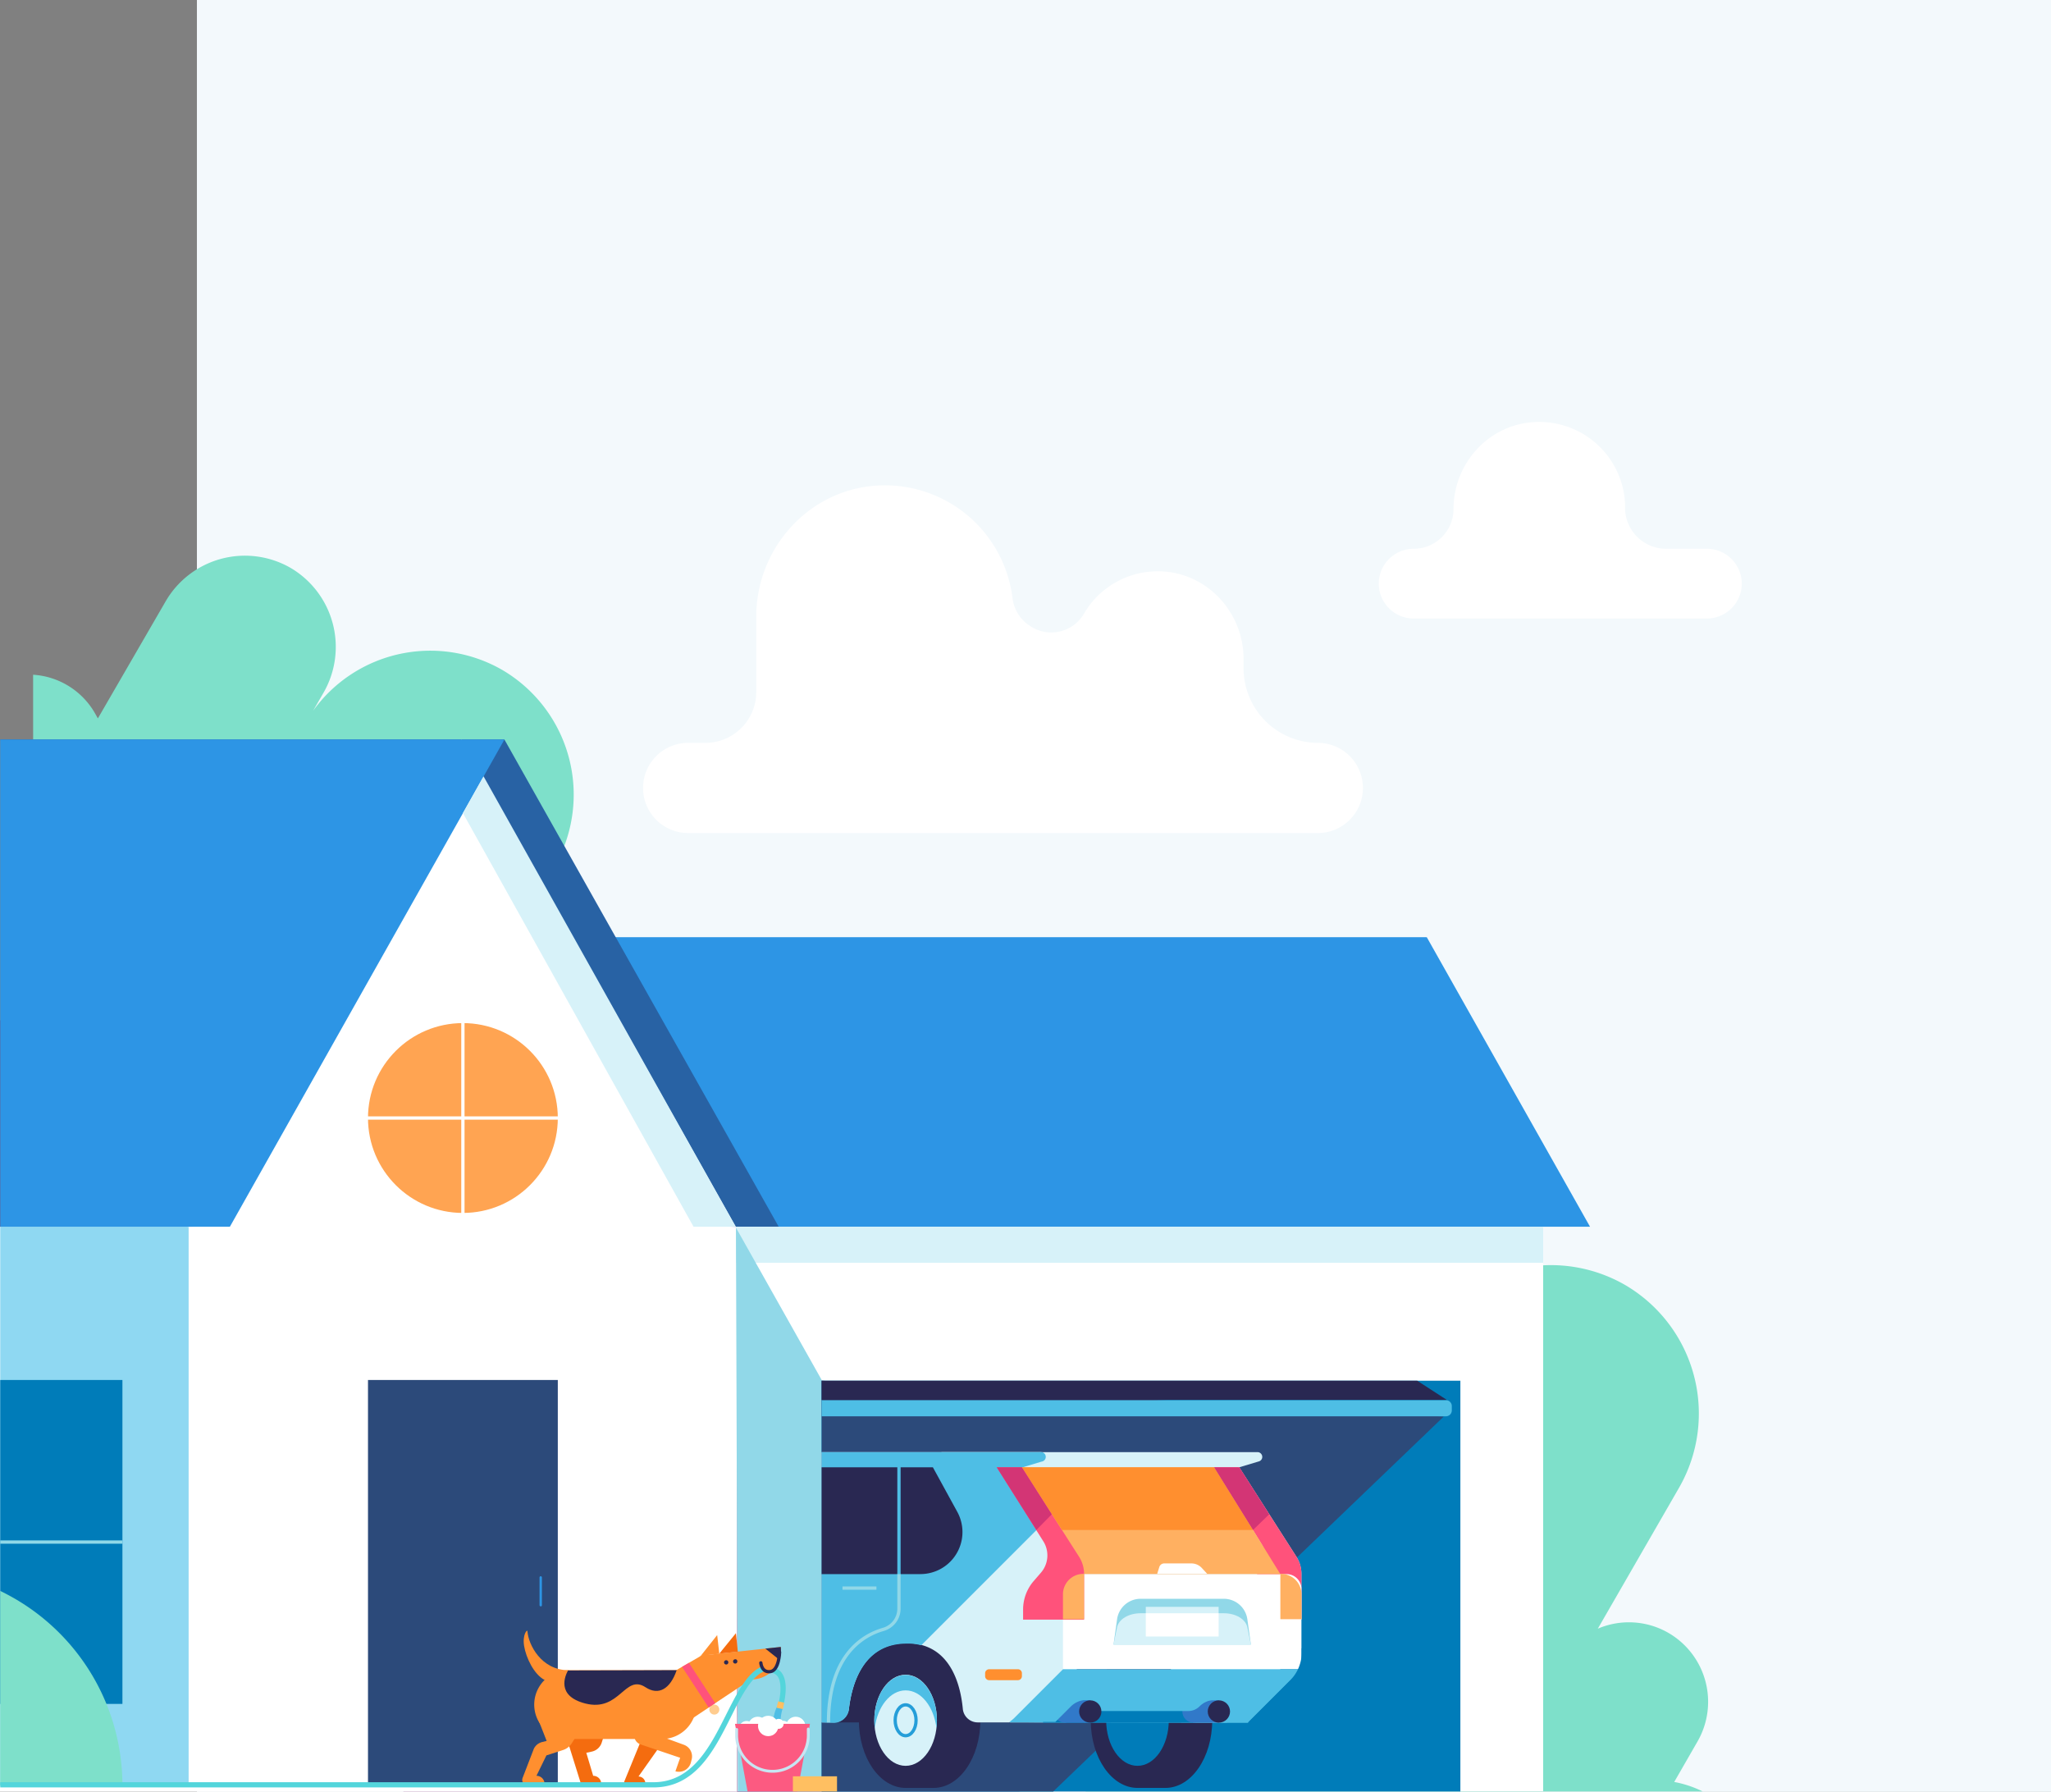 <svg xmlns="http://www.w3.org/2000/svg" width="623.898" height="545" viewBox="0 0 623.898 545">
  <rect x="0" y="0" width="623.898" height="545" fill="#808080" stroke="none"/>
  <g id="Group_7205" data-name="Group 7205" transform="translate(-0.102 -1507)">
    <path id="Path_11247" data-name="Path 11247" d="M0,0H564V545H0Z" transform="translate(60 1507)" fill="#f3f9fc"/>
    <g id="Group_6821" data-name="Group 6821" transform="translate(7978 -1868.669)">
      <path id="Path_11797" data-name="Path 11797" d="M906.037,483.454a24.22,24.22,0,0,1,8.877,32.911l-7.145,12.414a33.055,33.055,0,0,1,8.661,2.887H728.776c-5.2-6.207-7.145-12.7-3.32-19.271l32.118-23.312c-8.011-.289,4.619-7,.289-14.435l-34.355-59.472A24.109,24.109,0,0,1,765.225,391h.072l.938,1.732,21.219-36.737A28.653,28.653,0,0,1,826.5,345.529h0a28.653,28.653,0,0,1,10.465,39.046l-3.392,5.774a45.228,45.228,0,0,1,59.183-12.775h0a45.3,45.3,0,0,1,16.528,61.637l-24.756,42.944A24.04,24.04,0,0,1,906.037,483.454Z" transform="translate(-8376.383 3388.877)" fill="#7ee0ca"/>
      <path id="Path_11799" data-name="Path 11799" d="M1193.607,483.538a24.235,24.235,0,0,1,8.805,32.984l-7.145,12.414a33.049,33.049,0,0,1,8.661,2.887H1016.347c-5.2-6.207-7.145-12.7-3.32-19.271l32.045-23.312c-8.011-.289,4.619-7,.289-14.435l-34.355-59.472a24.14,24.14,0,1,1,41.789-24.178h0l.072.072,1.01,1.732,21.147-36.665a28.653,28.653,0,0,1,39.046-10.465h0a28.652,28.652,0,0,1,10.465,39.046l-3.392,5.774a45.228,45.228,0,0,1,59.183-12.775h0a45.3,45.3,0,0,1,16.528,61.637l-24.828,42.944A23.492,23.492,0,0,1,1193.607,483.538Z" transform="translate(-8871.478 3388.793)" fill="#8e4d8c"/>
      <path id="Path_11800" data-name="Path 11800" d="M1184.991,120.337a23.359,23.359,0,0,1,18.765,11.62l.938,1.66,20.642-35.654a27.882,27.882,0,0,1,37.891-10.177h0a27.882,27.882,0,0,1,10.177,37.891l-3.248,5.63a43.9,43.9,0,0,1,57.451-12.486h0a43.973,43.973,0,0,1,16.023,59.832L1319.6,220.3a23.309,23.309,0,0,1,30.674,12.2,23.663,23.663,0,0,1-1.227,21l-6.929,11.981a31.286,31.286,0,0,1,10.321,3.825,33.418,33.418,0,0,1,12.2,45.47l-28.148,48.718a33.483,33.483,0,0,1,12.991,25.766,38.85,38.85,0,0,1-2.887,14.29,29.685,29.685,0,0,1-1.516,3.031l-2.526,4.4a38.513,38.513,0,0,1-31.612,16.456h-54.78l12.053-20.858a33.364,33.364,0,0,1-8.589-43.016l25.044-43.3-.866-.433a23.493,23.493,0,0,1-11.62-22.158,44.177,44.177,0,0,1-33.2,10.537c-.577.433-1.227.866-1.876,1.3l-15.445,8.95a15.185,15.185,0,0,1-20.642-5.557l-15.951-27.643ZM1210.757,233.8l5.2-9.022a24.383,24.383,0,0,1-13.064-4.547Z" transform="translate(-9152.818 3460.554)" fill="#7ee0ca"/>
      <path id="Path_11805" data-name="Path 11805" d="M1062.273,82.44V79.625c0-14.724-11.837-26.993-26.56-26.7A25.912,25.912,0,0,0,1013.7,65.84a11.516,11.516,0,0,1-15.734,4.114c-.361-.217-.65-.433-1.01-.65l-.216-.144A11.719,11.719,0,0,1,991.975,61a39.094,39.094,0,0,0-39.912-34.211c-21.364.577-38.036,18.621-38.036,39.985V89.657A15.463,15.463,0,0,1,898.582,105.1h-5.269A13.707,13.707,0,0,0,879.6,118.816h0a13.707,13.707,0,0,0,13.713,13.713h191.551a13.707,13.707,0,0,0,13.713-13.713h0a13.707,13.707,0,0,0-13.713-13.713h0a22.686,22.686,0,0,1-22.591-22.663Z" transform="translate(-8661.883 3496.51)" fill="#fff"/>
      <path id="Path_11806" data-name="Path 11806" d="M742.735,26.575h0c0-14,10.826-25.838,24.756-26.488a26.128,26.128,0,0,1,27.426,24.684v1.371h0A12.49,12.49,0,0,0,807.4,38.628h12.414a10.627,10.627,0,0,1,10.61,10.61h0a10.627,10.627,0,0,1-10.61,10.61H730.61A10.627,10.627,0,0,1,720,49.238h0a10.627,10.627,0,0,1,10.61-10.61h0a12.09,12.09,0,0,0,12.125-12.053Z" transform="translate(-8278.489 3503.946)" fill="#fff"/>
      <rect id="Rectangle_3972" data-name="Rectangle 3972" width="118.727" height="230.019" transform="translate(-7977.827 3686.049)" fill="#743573"/>
      <rect id="Rectangle_3973" data-name="Rectangle 3973" width="224.245" height="171.847" transform="translate(-7977.899 3748.769)" fill="#fff"/>
      <rect id="Rectangle_3974" data-name="Rectangle 3974" width="267.911" height="88.053" transform="translate(-7811.845 3660.716)" fill="#2d95e5"/>
      <rect id="Rectangle_3975" data-name="Rectangle 3975" width="57.306" height="169.97" transform="translate(-7977.827 3748.769)" fill="#8fd8f2"/>
      <rect id="Rectangle_3976" data-name="Rectangle 3976" width="37.17" height="98.518" transform="translate(-7977.827 3795.393)" fill="#007cb9"/>
      <path id="Path_11807" data-name="Path 11807" d="M1265.27,161.6H1111.9l81.124,148.174H1348.7Z" transform="translate(-9089.728 3438.995)" fill="#2862a4"/>
      <path id="Path_11808" data-name="Path 11808" d="M1213.434,161.6l83.506,148.174-63.08,9.888L1130,309.774Z" transform="translate(-9051.026 3438.995)" fill="#fff"/>
      <path id="Path_11809" data-name="Path 11809" d="M819.684,244.9l49.656,88.053H770.1Z" transform="translate(-8363.569 3415.816)" fill="#2d95e5"/>
      <path id="Path_11810" data-name="Path 11810" d="M1227.5,161.6h153.37l-83.506,148.174H1227.5Z" transform="translate(-9205.327 3438.995)" fill="#2d95e5"/>
      <rect id="Rectangle_3977" data-name="Rectangle 3977" width="57.739" height="123.346" transform="translate(-7865.957 3795.393)" fill="#2c4a7a"/>
      <circle id="Ellipse_700" data-name="Ellipse 700" cx="28.87" cy="28.87" r="28.87" transform="translate(-7865.957 3686.843)" fill="#ffa452"/>
      <rect id="Rectangle_3978" data-name="Rectangle 3978" width="245.032" height="171.703" transform="translate(-7753.511 3748.769)" fill="#fff"/>
      <rect id="Rectangle_3979" data-name="Rectangle 3979" width="245.537" height="10.97" transform="translate(-7754.017 3748.769)" fill="#d7f2f9"/>
      <path id="Path_11811" data-name="Path 11811" d="M996.2,367.3l96.569,171.558-95.992-.072Z" transform="translate(-8750.228 3381.757)" fill="#91d8e8"/>
      <line id="Line_2221" data-name="Line 2221" x1="70.153" transform="translate(-7874.401 3715.713)" fill="none" stroke="#fff" stroke-miterlimit="10" stroke-width="1"/>
      <line id="Line_2222" data-name="Line 2222" y1="73.979" transform="translate(-7837.087 3674.718)" fill="none" stroke="#fff" stroke-miterlimit="10" stroke-width="1"/>
      <line id="Line_2223" data-name="Line 2223" x1="193.932" transform="translate(-7727.958 3896.076)" fill="none" stroke="#ce80ce" stroke-miterlimit="10" stroke-width="1"/>
      <line id="Line_2224" data-name="Line 2224" x1="193.932" transform="translate(-7727.958 3862.515)" fill="none" stroke="#ce80ce" stroke-miterlimit="10" stroke-width="1"/>
      <line id="Line_2225" data-name="Line 2225" x1="193.932" transform="translate(-7727.958 3828.954)" fill="none" stroke="#ce80ce" stroke-miterlimit="10" stroke-width="1"/>
      <path id="Path_11812" data-name="Path 11812" d="M1213,314.087h-12.847L1130,188.287l6.279-11.187Z" transform="translate(-8967.087 3434.682)" fill="#d7f2f9"/>
      <line id="Line_2226" data-name="Line 2226" x1="37.17" transform="translate(-7977.827 3844.688)" fill="none" stroke="#90d8e8" stroke-miterlimit="10" stroke-width="1"/>
      <rect id="Rectangle_3980" data-name="Rectangle 3980" width="194.293" height="124.934" transform="translate(-7727.958 3795.61)" fill="#007cb9"/>
      <path id="Path_11813" data-name="Path 11813" d="M1020.941,442.7l-118.8,114.035H831.7V431.8Z" transform="translate(-8559.659 3363.81)" fill="#2c4a7a"/>
      <rect id="Rectangle_3981" data-name="Rectangle 3981" width="194.293" height="123.923" transform="translate(-7727.958 3795.61)" fill="none"/>
      <rect id="Rectangle_3982" data-name="Rectangle 3982" width="62.575" height="29.231" transform="translate(-7725.875 3870.31)" fill="#292852"/>
      <rect id="Rectangle_3983" data-name="Rectangle 3983" width="8.517" height="41.139" transform="translate(-7702.416 3878.322)" fill="#292852"/>
      <ellipse id="Ellipse_701" data-name="Ellipse 701" cx="14.218" cy="20.57" rx="14.218" ry="20.57" transform="translate(-7708.118 3878.322)" fill="#292852"/>
      <ellipse id="Ellipse_702" data-name="Ellipse 702" cx="14.218" cy="20.57" rx="14.218" ry="20.57" transform="translate(-7716.636 3878.322)" fill="#292852"/>
      <ellipse id="Ellipse_703" data-name="Ellipse 703" cx="9.527" cy="13.857" rx="9.527" ry="13.857" transform="translate(-7711.944 3885.034)" fill="#d7f2f9"/>
      <path id="Path_11814" data-name="Path 11814" d="M1054.827,560.491c-4.691,0-8.589,4.98-9.383,11.476-.072-.794-.144-1.588-.144-2.31,0-7.65,4.258-13.857,9.527-13.857s9.527,6.207,9.527,13.857c0,.794-.072,1.588-.144,2.31C1063.416,565.4,1059.518,560.491,1054.827,560.491Z" transform="translate(-8757.244 3329.306)" fill="#4ebee5"/>
      <ellipse id="Ellipse_704" data-name="Ellipse 704" cx="3.176" cy="4.691" rx="3.176" ry="4.691" transform="translate(-7705.592 3894.2)" fill="none" stroke="#259ed9" stroke-miterlimit="10" stroke-width="1"/>
      <rect id="Rectangle_3984" data-name="Rectangle 3984" width="8.517" height="41.139" transform="translate(-7631.884 3878.322)" fill="#292852"/>
      <ellipse id="Ellipse_705" data-name="Ellipse 705" cx="14.218" cy="20.57" rx="14.218" ry="20.57" transform="translate(-7637.586 3878.322)" fill="#292852"/>
      <ellipse id="Ellipse_706" data-name="Ellipse 706" cx="14.218" cy="20.57" rx="14.218" ry="20.57" transform="translate(-7646.104 3878.322)" fill="#292852"/>
      <ellipse id="Ellipse_707" data-name="Ellipse 707" cx="9.527" cy="13.857" rx="9.527" ry="13.857" transform="translate(-7641.413 3885.034)" fill="#007cb9"/>
      <path id="Path_11815" data-name="Path 11815" d="M989.28,463.344h0a1.408,1.408,0,0,1-1.01,1.371l-5.99,1.8,17.394,27.21a9.73,9.73,0,0,1,1.516,5.269v22.518L978.6,544.107h-14s.217-26.777-17.322-26.777-17.827,26.777-17.827,26.777H912.558L891.7,461.9h96.136a1.448,1.448,0,0,1,1.443,1.443Z" transform="translate(-8583.207 3355.434)" fill="#d7f2f9"/>
      <path id="Path_11816" data-name="Path 11816" d="M891.7,468.3h7.65l17.394,27.21a9.731,9.731,0,0,1,1.516,5.269v13.857H899.711v-3.1a13.282,13.282,0,0,1,3.176-8.589l2.31-2.67c2.237-2.67,2.743-5.774.866-8.733Z" transform="translate(-8500.265 3353.653)" fill="#ff527b"/>
      <path id="Path_11817" data-name="Path 11817" d="M1051.216,463.344h0a1.407,1.407,0,0,1-1.01,1.371l-5.991,1.8,17.394,27.21a9.73,9.73,0,0,1,1.516,5.269v22.518l-22.663,22.591h-9.671a4.559,4.559,0,0,1-4.547-4.186c-.722-7.506-3.9-19.92-17.105-19.92s-16.672,12.486-17.538,19.992a4.66,4.66,0,0,1-4.547,4.114H983.3V461.9h66.473a1.551,1.551,0,0,1,1.443,1.443Z" transform="translate(-8711.267 3355.434)" fill="#d7f2f9"/>
      <path id="Path_11818" data-name="Path 11818" d="M996.8,544.1V461.891h66.473a1.46,1.46,0,1,1,.433,2.887l-5.99,1.8,9.166,14.291-39.768,39.768a15.5,15.5,0,0,0-4.475-.505c-13.28,0-16.672,12.486-17.538,19.992a4.66,4.66,0,0,1-4.547,4.114Z" transform="translate(-8724.768 3355.443)" fill="#4ebee5"/>
      <path id="Path_11819" data-name="Path 11819" d="M959.688,513.3H896.247a4.528,4.528,0,0,0-4.547,4.547h0v24.395h72.535V517.847a4.528,4.528,0,0,0-4.547-4.547Z" transform="translate(-8546.248 3341.132)" fill="#fff"/>
      <path id="Path_11820" data-name="Path 11820" d="M979.2,500.778,959.133,468.3H900.6l18.91,32.478Z" transform="translate(-8567.636 3353.653)" fill="#ffb061"/>
      <path id="Path_11821" data-name="Path 11821" d="M983.3,468.3h7.651l17.394,27.21a9.73,9.73,0,0,1,1.516,5.269v13.857H991.311v-3.1a13.282,13.282,0,0,1,3.176-8.589l2.31-2.67a8.035,8.035,0,0,0,.722-9.383Z" transform="translate(-8657.992 3353.653)" fill="#ff527b"/>
      <path id="Path_11822" data-name="Path 11822" d="M983.3,519.407a6.207,6.207,0,0,1,6.207-6.207h.217v13.785H983.3Z" transform="translate(-8637.853 3341.16)" fill="#ffb061"/>
      <path id="Path_11823" data-name="Path 11823" d="M898.123,519.407a6.207,6.207,0,0,0-6.207-6.207H891.7v13.785h6.424v-7.578Z" transform="translate(-8480.125 3341.16)" fill="#ffb061"/>
      <path id="Path_11824" data-name="Path 11824" d="M891.7,569.567,907.867,553.4H980.4l-16.311,16.311Z" transform="translate(-8562.417 3329.974)" fill="#4ebee5"/>
      <path id="Path_11825" data-name="Path 11825" d="M982.4,487.354H924.3L912.1,468.3h58.461Z" transform="translate(-8579.137 3353.653)" fill="#ff8f2f"/>
      <path id="Path_11826" data-name="Path 11826" d="M913,537.63h41.789l-1.083-7.723a7.229,7.229,0,0,0-7.145-6.207H921.228a7.229,7.229,0,0,0-7.145,6.207Z" transform="translate(-8552.173 3338.238)" fill="#91d8e8"/>
      <path id="Path_11827" data-name="Path 11827" d="M913,539.327h41.789l-1.083-5.269c-.505-2.454-3.537-4.258-7.145-4.258H921.228c-3.609,0-6.64,1.8-7.145,4.258Z" transform="translate(-8552.173 3336.541)" fill="#d7f2f9"/>
      <path id="Path_11828" data-name="Path 11828" d="M1019.46,553.4h-8.733a1.217,1.217,0,0,0-1.227,1.227v.866a1.217,1.217,0,0,0,1.227,1.227h8.733a1.216,1.216,0,0,0,1.227-1.227v-.938A1.2,1.2,0,0,0,1019.46,553.4Z" transform="translate(-8687.731 3329.974)" fill="#ff8f2f"/>
      <path id="Path_11829" data-name="Path 11829" d="M1008.953,487.354l4.691-4.763-9.094-14.291H996.9Z" transform="translate(-8671.594 3353.653)" fill="#d33575"/>
      <path id="Path_11830" data-name="Path 11830" d="M917.137,487.354l4.908-4.763L912.951,468.3H905.3Z" transform="translate(-8513.866 3353.653)" fill="#d33575"/>
      <path id="Path_11831" data-name="Path 11831" d="M1034.529,468.3h33.85l7.434,13.569a12.787,12.787,0,0,1-5.052,17.322,12.938,12.938,0,0,1-6.135,1.588h-30.1Z" transform="translate(-8762.498 3353.653)" fill="#292852"/>
      <path id="Path_11832" data-name="Path 11832" d="M933.565,508.8h8.3a4.322,4.322,0,0,1,3.031,1.3l1.732,1.877H931.4l.65-2.093A1.56,1.56,0,0,1,933.565,508.8Z" transform="translate(-8557.292 3342.384)" fill="#fff"/>
      <rect id="Rectangle_3985" data-name="Rectangle 3985" width="22.157" height="9.022" transform="translate(-7629.356 3864.392)" fill="#d7f2f9"/>
      <rect id="Rectangle_3986" data-name="Rectangle 3986" width="22.157" height="7.073" transform="translate(-7629.356 3866.341)" fill="#fff"/>
      <line id="Line_2227" data-name="Line 2227" y2="36.087" transform="translate(-7704.438 3819.932)" fill="none" stroke="#4ebee5" stroke-miterlimit="10" stroke-width="1"/>
      <path id="Path_11833" data-name="Path 11833" d="M1082.736,513.3v10.465a6.582,6.582,0,0,1-4.764,6.351c-6.279,1.8-16.672,7.939-16.672,28.292" transform="translate(-8787.177 3341.132)" fill="none" stroke="#91d8e8" stroke-miterlimit="10" stroke-width="1"/>
      <rect id="Rectangle_3987" data-name="Rectangle 3987" width="45.686" height="6.712" transform="translate(-7660.614 3892.901)" fill="#007cb9"/>
      <rect id="Rectangle_3988" data-name="Rectangle 3988" width="7.723" height="6.784" transform="translate(-7614.847 3892.828)" fill="#3179c9"/>
      <circle id="Ellipse_708" data-name="Ellipse 708" cx="3.392" cy="3.392" r="3.392" transform="translate(-7610.516 3892.828)" fill="#292852"/>
      <circle id="Ellipse_709" data-name="Ellipse 709" cx="3.392" cy="3.392" r="3.392" transform="translate(-7618.24 3892.828)" fill="#3179c9"/>
      <path id="Path_11834" data-name="Path 11834" d="M965.546,565.465h-1.083a6.773,6.773,0,0,0-4.763,1.949h0a4.821,4.821,0,0,1-3.392,1.443H926.5v-3.392l6.063-2.165,31.612.361Z" transform="translate(-8572.676 3327.219)" fill="#4ebee5"/>
      <rect id="Rectangle_3989" data-name="Rectangle 3989" width="7.723" height="6.784" transform="translate(-7653.975 3892.828)" fill="#3179c9"/>
      <circle id="Ellipse_710" data-name="Ellipse 710" cx="3.392" cy="3.392" r="3.392" transform="translate(-7649.644 3892.828)" fill="#292852"/>
      <circle id="Ellipse_711" data-name="Ellipse 711" cx="3.392" cy="3.392" r="3.392" transform="translate(-7657.368 3892.828)" fill="#3179c9"/>
      <path id="Path_11835" data-name="Path 11835" d="M1005.311,565.187h-1.01a7,7,0,0,0-4.908,2.021L994.7,571.9h-14l13.208-9.094,8.517-.505Z" transform="translate(-8651.566 3327.497)" fill="#4ebee5"/>
      <line id="Line_2228" data-name="Line 2228" x1="10.321" transform="translate(-7721.619 3858.69)" fill="none" stroke="#91d8e8" stroke-miterlimit="10" stroke-width="1"/>
      <path id="Path_11836" data-name="Path 11836" d="M880.2,563.768l12.847-12.847a11.97,11.97,0,0,0,3.537-8.444V532.3l8.228,19.992Z" transform="translate(-8478.514 3335.845)" fill="#007cb9"/>
      <rect id="Rectangle_3990" data-name="Rectangle 3990" width="194.293" height="123.923" transform="translate(-7727.958 3795.61)" fill="none"/>
      <path id="Path_11837" data-name="Path 11837" d="M828.3,444.908H1018.19a1.787,1.787,0,0,0,1.8-1.8h0v-1.3a1.787,1.787,0,0,0-1.8-1.8H828.3" transform="translate(-8556.259 3361.528)" fill="#4ebee5"/>
      <path id="Path_11838" data-name="Path 11838" d="M1020.579,437.646l-9.022-5.846H830.4v5.846Z" transform="translate(-8558.359 3363.81)" fill="#292852"/>
      <circle id="Ellipse_712" data-name="Ellipse 712" cx="2.959" cy="2.959" r="2.959" transform="translate(-7738.8 3897.809)" fill="#fff"/>
      <circle id="Ellipse_713" data-name="Ellipse 713" cx="2.959" cy="2.959" r="2.959" transform="translate(-7750.351 3897.809)" fill="#fff"/>
      <circle id="Ellipse_714" data-name="Ellipse 714" cx="2.237" cy="2.237" r="2.237" transform="translate(-7741.977 3899.035)" fill="#fff"/>
      <path id="Path_11839" data-name="Path 11839" d="M1109.878,569.761s-2.526,7.217,2.382,9.816l-4.114-.361a11.408,11.408,0,0,1-.072-9.816Z" transform="translate(-8849.689 3325.521)" fill="#4ebee5"/>
      <circle id="Ellipse_715" data-name="Ellipse 715" cx="2.31" cy="2.31" r="2.31" transform="translate(-7753.095 3899.108)" fill="#fff"/>
      <path id="Path_11840" data-name="Path 11840" d="M1112.42,564.749a.844.844,0,0,0,.794-.577c.072-.217,1.732-6.279-.289-9.527a4.006,4.006,0,0,0-2.959-1.949.807.807,0,0,0-.289,1.588,2.818,2.818,0,0,1,1.877,1.227c1.371,2.165.577,6.64.144,8.228a.821.821,0,0,0,.577,1.01h.144Z" transform="translate(-8852.81 3330.173)" fill="#53d5db"/>
      <path id="Path_11841" data-name="Path 11841" d="M1191.2,573s-7.362,6.64-7.795,7.65l3.9,12.486a1.56,1.56,0,0,0,1.516,1.083h4.836v-.505a2.434,2.434,0,0,0-2.454-2.454h0l-2.093-7,1.66-.361a4.039,4.039,0,0,0,3.031-2.743l2.237-7.073Z" transform="translate(-8988.659 3324.52)" fill="#f46c0f"/>
      <path id="Path_11842" data-name="Path 11842" d="M1161.334,578.11l-6.351,15.518a1.01,1.01,0,0,0,.578,1.371.915.915,0,0,0,.433.072h5.341v-.722a2.1,2.1,0,0,0-2.093-2.093l11.62-16.456Z" transform="translate(-8942.919 3323.741)" fill="#f46c0f"/>
      <path id="Path_11843" data-name="Path 11843" d="M1157.166,553.8h38.4l-1.155,5.052a10.774,10.774,0,0,1,1.588,5.413,10.473,10.473,0,0,1-10.465,10.465h-28.365a10.465,10.465,0,1,1,0-20.931" transform="translate(-8962.094 3329.862)" fill="#ff8f2f"/>
      <path id="Path_11844" data-name="Path 11844" d="M1143.222,544l-18.693,2.021-5.63.65-7.867,9.816,23.1-2.526,1.3-.144a8.947,8.947,0,0,0,7.795-9.816h0" transform="translate(-8883.617 3332.589)" fill="#ff8f2f"/>
      <path id="Path_11845" data-name="Path 11845" d="M1129.2,544.407l5.052-6.207.577,5.63" transform="translate(-8888.286 3334.203)" fill="#f46c0f"/>
      <path id="Path_11846" data-name="Path 11846" d="M1137,545.279l4.98-6.279.65,5.7" transform="translate(-8901.718 3333.98)" fill="#ff8f2f"/>
      <path id="Path_11847" data-name="Path 11847" d="M1115.283,547.9a8.919,8.919,0,0,0,.433-3.9l-4.691.505,4.258,3.392Z" transform="translate(-8856.106 3332.589)" fill="#292852"/>
      <path id="Path_11848" data-name="Path 11848" d="M1134.495,550.177a.654.654,0,1,1-.722-.577h0a.656.656,0,0,1,.722.577" transform="translate(-8890.838 3331.031)" fill="#292852"/>
      <path id="Path_11849" data-name="Path 11849" d="M1130.695,549.773a.654.654,0,1,1-.722-.577h0a.611.611,0,0,1,.722.577" transform="translate(-8884.295 3331.146)" fill="#292852"/>
      <path id="Path_11850" data-name="Path 11850" d="M1137,569.816a1.516,1.516,0,1,0,1.516-1.516h0a1.48,1.48,0,0,0-1.516,1.516h0" transform="translate(-8899.119 3325.828)" fill="#ffcc8f"/>
      <path id="Path_11851" data-name="Path 11851" d="M1153.391,554.739c-.217.072-21.58,14.363-21.58,14.363l-8.011-13.208,15.662-9.094Z" transform="translate(-8902.954 3331.81)" fill="#ff8f2f"/>
      <path id="Path_11852" data-name="Path 11852" d="M1148.8,562.97l-2.021,1.3-8.083-12.342,2.093-1.227Z" transform="translate(-8909.12 3330.725)" fill="#ff527b"/>
      <path id="Path_11853" data-name="Path 11853" d="M1151.21,570.9l-2.526,6.424a2.93,2.93,0,0,0,1.588,3.753h.072l.144.072,11.981,4.042-1.443,4.114a3.783,3.783,0,0,0,4.691-2.6l.217-.866a3.763,3.763,0,0,0-2.382-4.619l-8.3-3.031Z" transform="translate(-8933.47 3325.104)" fill="#ff8f2f"/>
      <path id="Path_11854" data-name="Path 11854" d="M1214.123,549.173c-8.3,0-12.2-7.795-12.486-11.837,0-.722-1.588.938-1.01,4.475s2.959,8.589,6.207,10.321,7.29-2.959,7.29-2.959" transform="translate(-9019.093 3334.49)" fill="#ff8f2f"/>
      <path id="Path_11855" data-name="Path 11855" d="M1184.523,553.8h4.547c-1.949,5.7-5.485,7.795-9.455,5.2-6.351-4.186-7.795,7.65-18.4,4.908-8.877-2.31-6.063-8.444-5.2-10.032l28.509-.072Z" transform="translate(-8961.128 3329.862)" fill="#292852"/>
      <path id="Path_11856" data-name="Path 11856" d="M1212.765,575.5c-.072,0-2.237,3.537-3.609,5.7a4.985,4.985,0,0,1-2.887,2.237l-4.908,1.588-3.031,6.207a2.434,2.434,0,0,1,2.454,2.454h0v.505h-5.052a1.756,1.756,0,0,1-1.732-1.732,2.112,2.112,0,0,1,.144-.65l3.392-8.805a3.818,3.818,0,0,1,2.454-2.021l1.443-.361L1198.4,572.9" transform="translate(-9013.043 3324.548)" fill="#ff8f2f"/>
      <path id="Path_11857" data-name="Path 11857" d="M1119.9,551.2" transform="translate(-8866.642 3330.586)" fill="none" stroke="#292852" stroke-linecap="round" stroke-linejoin="round" stroke-width="1.17"/>
      <path id="Path_11858" data-name="Path 11858" d="M1112.01,567.333l-1.8-.433-.505,1.949,1.949.433Z" transform="translate(-8851.388 3326.217)" fill="#ffbf61"/>
      <path id="Path_11859" data-name="Path 11859" d="M1098.8,576.4h22.807l-3.825,20.57h-15.156Z" transform="translate(-8853.121 3323.574)" fill="#fc5a81"/>
      <path id="Path_11860" data-name="Path 11860" d="M1110.231,591.708a11.3,11.3,0,0,0,11.331-11.331h0V578.5a.543.543,0,0,0-.361-.505c-.217-.072-.433.144-.505.361v2.021a10.465,10.465,0,1,1-20.931,0V578.5a.393.393,0,0,0-.505-.361.341.341,0,0,0-.361.361v1.877a11.351,11.351,0,0,0,11.331,11.331Z" transform="translate(-8853.148 3323.134)" fill="#c7e5f2"/>
      <circle id="Ellipse_716" data-name="Ellipse 716" cx="3.103" cy="3.103" r="3.103" transform="translate(-7747.319 3897.52)" fill="#fff"/>
      <circle id="Ellipse_717" data-name="Ellipse 717" cx="1.516" cy="1.516" r="1.516" transform="translate(-7742.555 3898.458)" fill="#fff"/>
      <path id="Path_11861" data-name="Path 11861" d="M1388.5,520.4a65.663,65.663,0,0,1,37.17,59.183H1388.5Z" transform="translate(-9366.327 3339.156)" fill="#7ee0ca"/>
      <rect id="Rectangle_3991" data-name="Rectangle 3991" width="13.424" height="4.619" transform="translate(-7736.707 3915.924)" fill="#ffbf61"/>
      <path id="Path_11862" data-name="Path 11862" d="M1116.5,587.421h198.7c11.837,0,17.25-10.9,22.085-20.5,3.32-6.568,6.568-13.136,11.115-14.724a.551.551,0,0,0,.144.361,1.914,1.914,0,0,0,1.443.866h-.072c-4.4.722-7.795,7.434-11.187,14.218-5.052,10.032-10.682,21.364-23.529,21.364H1116.5Z" transform="translate(-9094.327 3330.308)" fill="#53d5db"/>
      <path id="Path_11863" data-name="Path 11863" d="M1212.061,523.366a.341.341,0,0,0,.361-.361v-8.444a.361.361,0,1,0-.722,0v8.444A.387.387,0,0,0,1212.061,523.366Z" transform="translate(-9025.475 3340.881)" fill="#2d95e5"/>
      <path id="Path_11864" data-name="Path 11864" d="M1117.3,546.2s-.144,5.557-2.815,5.918-2.887-2.67-2.887-2.67" transform="translate(-8858.053 3331.977)" fill="none" stroke="#292852" stroke-linecap="round" stroke-linejoin="round" stroke-width="1"/>
    </g>
  </g>
</svg>
